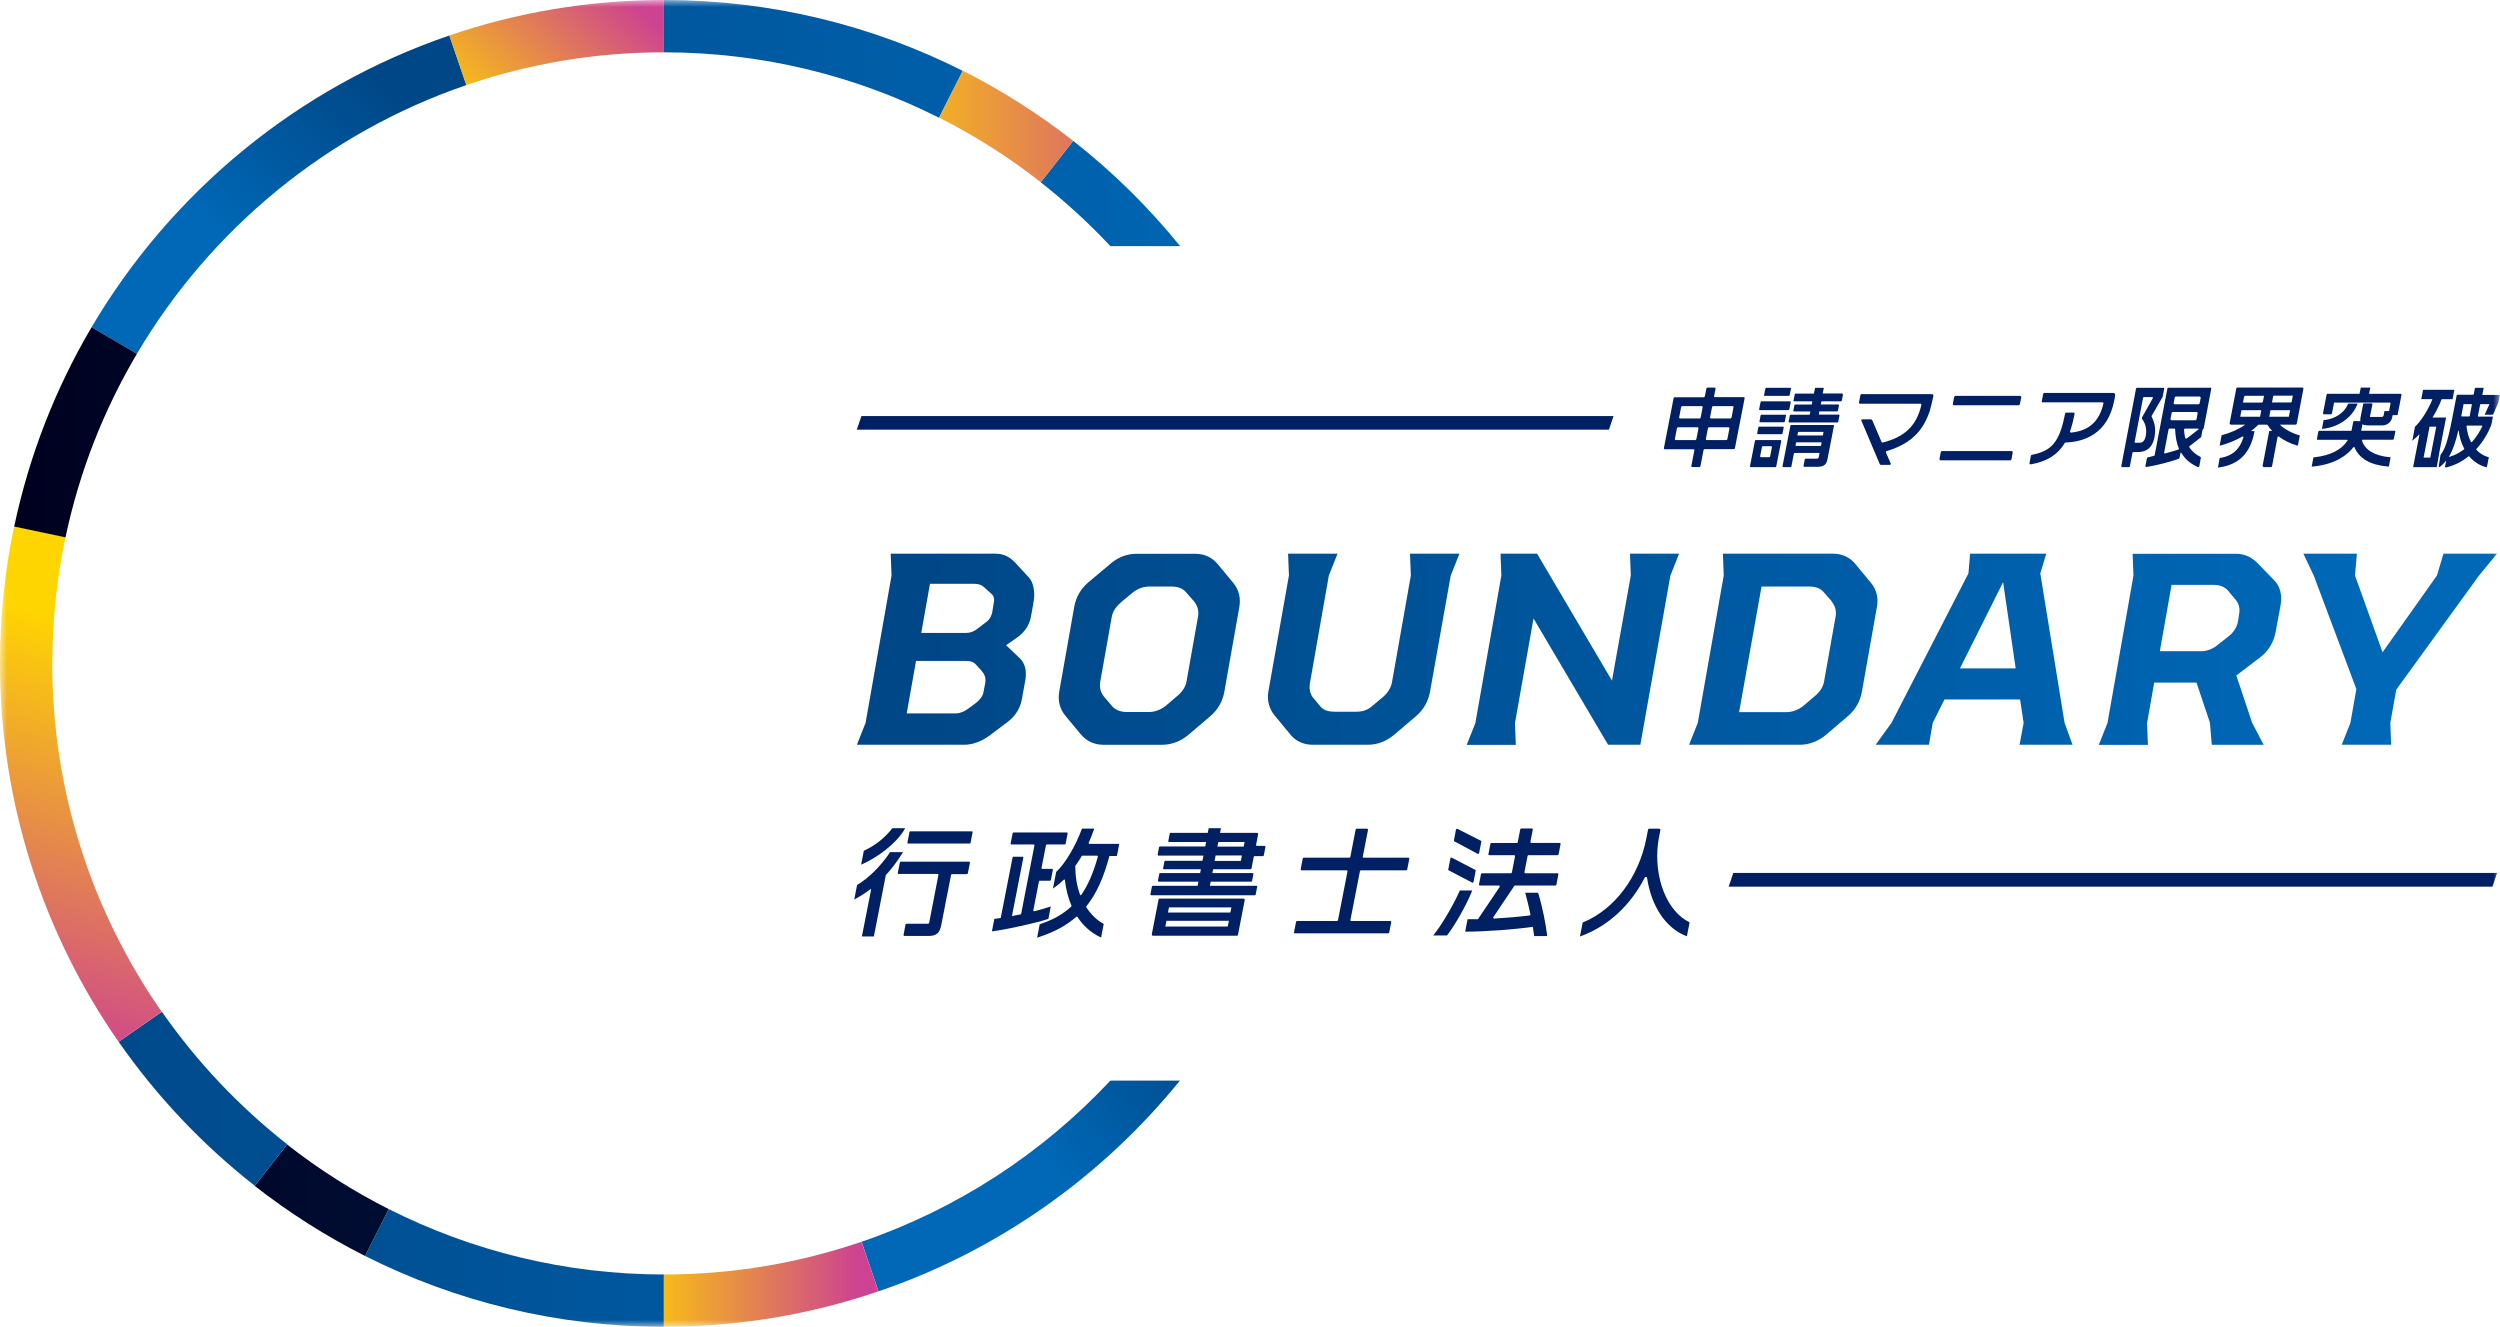 <svg width="179" height="95" viewBox="0 0 179 95" fill="none" xmlns="http://www.w3.org/2000/svg">
<g clip-path="url(#clip0_210_2195)">
<mask id="mask0_210_2195" style="mask-type:luminance" maskUnits="userSpaceOnUse" x="0" y="0" width="179" height="95">
<path d="M179 0H0V95H179V0Z" fill="white"/>
</mask>
<g mask="url(#mask0_210_2195)">
<path d="M33.392 6.092L32.178 2.54C21.349 6.234 12.276 13.727 6.555 23.43L9.802 25.333C15.073 16.402 23.427 9.501 33.392 6.092Z" fill="url(#paint0_linear_210_2195)"/>
<path d="M27.835 86.57L26.141 89.927C32.575 93.171 39.841 95 47.534 95V91.254C40.456 91.254 33.759 89.56 27.835 86.57Z" fill="url(#paint1_linear_210_2195)"/>
<path d="M20.559 81.94L18.234 84.907C20.686 86.826 23.334 88.512 26.138 89.927L27.833 86.571C25.253 85.267 22.816 83.716 20.559 81.948V81.94Z" fill="url(#paint2_linear_210_2195)"/>
<path d="M61.688 88.909L62.902 92.46C71.458 89.546 78.904 84.248 84.483 77.37H79.504C74.652 82.555 68.549 86.564 61.688 88.909Z" fill="url(#paint3_linear_210_2195)"/>
<path d="M11.582 72.447L8.492 74.59C11.214 78.493 14.499 81.97 18.24 84.899L20.565 81.932C17.123 79.236 14.094 76.028 11.589 72.439L11.582 72.447Z" fill="url(#paint4_linear_210_2195)"/>
<path d="M47.531 91.253V94.999C52.908 94.999 58.074 94.108 62.896 92.459L61.681 88.908C57.242 90.429 52.48 91.253 47.531 91.253Z" fill="url(#paint5_linear_210_2195)"/>
<path d="M67.238 8.429L68.932 5.073C62.498 1.828 55.232 0 47.531 0V3.746C54.61 3.746 61.306 5.44 67.23 8.429H67.238Z" fill="url(#paint6_linear_210_2195)"/>
<path d="M3.749 47.496C3.749 44.401 4.072 41.382 4.687 38.467L1.012 37.695C0.345 40.857 0 44.139 0 47.496C0 57.566 3.142 66.909 8.488 74.589L11.578 72.446C6.644 65.366 3.742 56.764 3.742 47.496H3.749Z" fill="url(#paint7_linear_210_2195)"/>
<path d="M79.503 17.623H84.496C82.24 14.835 79.668 12.303 76.841 10.085L74.516 13.052C76.293 14.446 77.958 15.974 79.503 17.623Z" fill="url(#paint8_linear_210_2195)"/>
<path d="M74.516 13.053L76.841 10.085C74.388 8.167 71.741 6.482 68.937 5.065L67.242 8.422C69.822 9.726 72.259 11.277 74.516 13.045V13.053Z" fill="url(#paint9_linear_210_2195)"/>
<path d="M47.537 3.746V0C42.16 0 36.993 0.892 32.172 2.54L33.387 6.092C37.826 4.571 42.587 3.746 47.537 3.746Z" fill="url(#paint10_linear_210_2195)"/>
<path d="M9.804 25.333L6.557 23.43C3.985 27.79 2.095 32.593 1.016 37.703L4.69 38.475C5.68 33.777 7.427 29.349 9.804 25.333Z" fill="url(#paint11_linear_210_2195)"/>
<path d="M74.017 43.03L73.822 44.124C73.724 44.709 73.394 45.218 72.9 45.593L72.037 46.2L72.959 47.076C73.41 47.466 73.529 48.05 73.41 48.717L73.177 50.006C73.079 50.628 72.75 51.22 72.202 51.647L70.912 52.621C70.342 53.048 69.698 53.325 69.038 53.325H61.352L61.974 51.759L63.834 41.209L63.774 39.644H71.302C71.887 39.644 72.322 39.898 72.689 40.288L73.664 41.344C74.017 41.697 74.114 42.476 74.017 43.023V43.03ZM70.305 48.05L69.892 47.601C69.72 47.383 69.465 47.324 69.188 47.324H65.588L64.921 51.077H68.46C68.715 51.077 69.008 50.958 69.225 50.808L69.795 50.396C70.088 50.178 70.365 49.886 70.417 49.556L70.552 48.852C70.59 48.522 70.492 48.268 70.297 48.05H70.305ZM70.987 42.521L70.515 42.094C70.297 41.876 70.065 41.801 69.772 41.801H66.586L65.963 45.316H69.173C69.45 45.316 69.698 45.24 69.975 45.023L70.597 44.551C70.867 44.356 70.987 44.102 71.047 43.825L71.144 43.218C71.205 42.963 71.205 42.708 70.987 42.513V42.521Z" fill="url(#paint12_linear_210_2195)"/>
<path d="M77.389 52.584L76.272 51.235C75.882 50.763 75.724 50.164 75.844 49.497L76.917 43.443C77.036 42.776 77.366 42.169 77.914 41.704L79.519 40.356C80.066 39.884 80.71 39.651 81.378 39.651H85.585C86.252 39.651 86.799 39.921 87.189 40.393L88.307 41.742C88.697 42.214 88.854 42.813 88.734 43.48L87.662 49.534C87.542 50.201 87.212 50.808 86.664 51.273L85.082 52.621C84.512 53.093 83.868 53.326 83.208 53.326H79.001C78.334 53.326 77.771 53.048 77.396 52.584H77.389ZM82.278 50.98C82.69 50.98 83.118 50.808 83.447 50.553L84.227 49.886C84.602 49.594 84.872 49.22 84.948 48.83L85.787 44.102C85.847 43.69 85.727 43.338 85.472 43.031L84.902 42.386C84.67 42.109 84.295 41.997 83.883 41.997H82.278C81.865 41.997 81.453 42.154 81.108 42.424L80.328 43.068C79.953 43.383 79.683 43.735 79.608 44.139L78.768 48.867C78.709 49.257 78.828 49.632 79.083 49.924L79.653 50.591C79.886 50.846 80.261 50.98 80.673 50.98H82.278Z" fill="url(#paint13_linear_210_2195)"/>
<path d="M92.385 52.583L91.268 51.235C90.878 50.763 90.698 50.141 90.818 49.496L92.288 41.209L92.227 39.644H95.767L95.145 41.209L93.795 48.889C93.72 49.279 93.795 49.654 93.99 49.923L94.56 50.605C94.792 50.875 95.167 50.958 95.535 50.958H97.154C97.529 50.958 97.934 50.838 98.227 50.568L99.043 49.886C99.374 49.594 99.591 49.242 99.666 48.852L101.016 41.209L100.956 39.644H104.495L103.873 41.209L102.388 49.534C102.268 50.201 101.938 50.808 101.391 51.272L99.808 52.621C99.239 53.093 98.594 53.325 97.934 53.325H93.983C93.315 53.325 92.752 53.048 92.378 52.583H92.385Z" fill="url(#paint14_linear_210_2195)"/>
<path d="M105.638 51.759L107.497 41.209L107.438 39.644H110.055L115.416 48.732L116.766 41.209L116.706 39.644H120.223L119.601 41.209L117.448 53.325H115.139L109.8 44.282L108.473 51.767L108.532 53.333H105.016L105.638 51.767V51.759Z" fill="url(#paint15_linear_210_2195)"/>
<path d="M134.382 43.48L133.311 49.534C133.19 50.201 132.86 50.808 132.313 51.272L130.731 52.621C130.161 53.093 129.516 53.325 128.856 53.325H120.938L121.56 51.759L123.419 41.209L123.36 39.644H131.241C131.908 39.644 132.455 39.913 132.845 40.385L133.963 41.734C134.353 42.206 134.51 42.805 134.39 43.472L134.382 43.48ZM131.136 43.03L130.566 42.386C130.334 42.109 129.959 41.996 129.546 41.996H126.126L124.522 50.987H127.926C128.339 50.987 128.766 50.815 129.096 50.56L129.876 49.894C130.251 49.601 130.521 49.227 130.596 48.837L131.436 44.109C131.496 43.697 131.376 43.345 131.121 43.038L131.136 43.03Z" fill="url(#paint16_linear_210_2195)"/>
<path d="M144.892 51.759L144.637 50.081H139.223L138.383 51.759L138.113 53.325H134.297L135.429 51.759L140.94 41.052L141.061 39.644H146.512L146.085 41.052L147.824 51.759L148.394 53.325H144.6L144.892 51.759ZM144.322 47.855L143.422 41.681L140.333 47.855H144.322Z" fill="url(#paint17_linear_210_2195)"/>
<path d="M163.291 43.323L162.938 45.241C162.819 45.908 162.489 46.507 161.941 46.979L160.374 48.171C160.299 48.231 160.216 48.305 160.119 48.365L161.251 51.745L162.076 53.326H158.365L158.23 51.745L157.27 48.875H154.241L153.731 51.767L153.79 53.333H150.273L150.896 51.767L152.755 41.217L152.696 39.651H160.104C160.772 39.651 161.297 39.944 161.709 40.393L162.864 41.584C163.276 42.012 163.411 42.656 163.291 43.323ZM160.127 43.008L159.557 42.326C159.302 42.012 158.934 41.877 158.5 41.877H155.485L154.645 46.627H157.6C158.049 46.627 158.5 46.432 158.829 46.14L159.632 45.511C159.947 45.241 160.157 44.889 160.239 44.514L160.314 44.005C160.389 43.638 160.336 43.3 160.119 43.008H160.127Z" fill="url(#paint18_linear_210_2195)"/>
<path d="M171.573 49.377L171.146 51.759L171.206 53.325H167.667L168.289 51.759L168.716 49.339L165.664 41.209L164.922 39.644H168.753L168.618 41.209L170.591 46.702L174.483 41.209L174.955 39.644H178.787L177.497 41.209L171.573 49.377Z" fill="url(#paint19_linear_210_2195)"/>
<path d="M65.014 60.399H69.445C69.445 60.399 69.483 60.384 69.49 60.362L69.64 59.575C69.64 59.575 69.625 59.523 69.595 59.523H65.164C65.164 59.523 65.126 59.537 65.119 59.56L64.969 60.347C64.969 60.347 64.984 60.399 65.014 60.399Z" fill="#002063"/>
<path d="M64.659 61.013H63.729L63.706 61.051C63.046 62.025 62.206 62.864 61.397 63.344L61.367 63.366L61.164 64.408L61.322 64.318C61.651 64.138 61.989 63.92 62.319 63.666C62.341 63.651 62.371 63.666 62.371 63.696L61.719 67.015C61.719 67.015 61.727 67.052 61.749 67.052H62.544C62.544 67.052 62.574 67.045 62.574 67.03L63.421 62.677C63.421 62.677 63.421 62.669 63.421 62.662C63.841 62.205 64.231 61.695 64.576 61.141L64.659 61.006V61.013Z" fill="#002063"/>
<path d="M64.731 59.424L64.813 59.297H63.921C63.921 59.297 63.883 59.304 63.876 59.319C63.351 59.994 62.669 60.533 61.896 60.893L61.874 60.908C61.874 60.908 61.844 60.93 61.844 60.945L61.656 61.912L61.806 61.844C62.811 61.38 64.108 60.458 64.738 59.432L64.731 59.424Z" fill="#002063"/>
<path d="M64.334 62.572H67.131C67.168 62.572 67.198 62.609 67.191 62.647L66.538 66.019C66.516 66.131 66.493 66.138 66.418 66.138H64.896C64.896 66.138 64.844 66.161 64.836 66.191L64.694 66.94C64.694 66.978 64.716 67.015 64.754 67.015H66.486C67.041 67.015 67.281 66.805 67.393 66.243L68.098 62.639C68.098 62.639 68.128 62.587 68.158 62.587H69.238C69.238 62.587 69.29 62.565 69.298 62.535L69.448 61.77C69.448 61.733 69.425 61.695 69.388 61.695H64.491C64.491 61.695 64.439 61.718 64.431 61.748L64.281 62.512C64.281 62.55 64.304 62.587 64.341 62.587L64.334 62.572Z" fill="#002063"/>
<path d="M78.315 59.44L78.352 59.327H77.468L77.445 59.387C77.017 60.563 76.245 61.86 75.645 62.407L75.623 62.429L75.39 63.62L75.57 63.493C75.78 63.343 75.983 63.171 76.17 62.984C76.201 62.954 76.237 62.976 76.245 63.014C76.321 63.673 76.478 64.287 76.718 64.849C76.725 64.864 76.718 64.887 76.71 64.902C76.117 65.449 75.413 65.853 74.491 66.16L74.445 66.175L74.258 67.135L74.401 67.09C75.518 66.722 76.365 66.258 77.07 65.636C77.093 65.621 77.123 65.621 77.137 65.644C77.565 66.288 78.105 66.775 78.742 67.082L78.84 67.127L79.027 66.153L78.975 66.123C78.518 65.868 78.105 65.464 77.775 64.954C77.767 64.939 77.767 64.917 77.775 64.902C78.487 64.018 79.012 62.871 79.425 61.328C79.425 61.305 79.447 61.29 79.469 61.29H79.935C79.935 61.29 79.972 61.275 79.979 61.253L80.129 60.474C80.129 60.474 80.114 60.421 80.085 60.421H77.993C77.993 60.421 77.94 60.391 77.947 60.354C78.067 60.084 78.187 59.792 78.307 59.447L78.315 59.44ZM78.607 61.335C78.292 62.474 77.903 63.381 77.415 64.078C77.392 64.108 77.34 64.1 77.333 64.062C77.108 63.456 76.995 62.774 76.988 62.025C76.988 62.017 76.988 62.002 76.995 61.995C77.167 61.762 77.318 61.53 77.453 61.29C77.46 61.275 77.475 61.268 77.49 61.268H78.562C78.562 61.268 78.615 61.298 78.607 61.328V61.335Z" fill="#002063"/>
<path d="M75.066 65.793L75.237 64.902L75.095 64.947C74.825 65.037 74.473 65.142 74.053 65.246C74.016 65.254 73.978 65.224 73.985 65.186L74.39 63.103C74.39 63.103 74.413 63.059 74.443 63.059H75.193C75.193 63.059 75.237 63.044 75.245 63.014L75.387 62.272C75.387 62.272 75.372 62.212 75.335 62.212H74.623C74.623 62.212 74.563 62.182 74.57 62.152L74.893 60.511C74.893 60.511 74.915 60.466 74.945 60.466H76.243C76.243 60.466 76.287 60.451 76.295 60.421L76.445 59.664C76.445 59.664 76.43 59.605 76.392 59.605H72.561C72.561 59.605 72.516 59.62 72.508 59.649L72.359 60.406C72.359 60.406 72.373 60.466 72.41 60.466H74.016C74.016 60.466 74.075 60.496 74.067 60.526L73.108 65.464L72.981 65.486C72.8 65.524 72.621 65.561 72.456 65.591L73.273 61.403C73.273 61.403 73.258 61.343 73.221 61.343H72.553C72.553 61.343 72.508 61.358 72.501 61.388L71.653 65.726C71.511 65.749 71.368 65.771 71.256 65.786H71.196L71.023 66.685L71.143 66.67C72.051 66.55 74.128 66.101 75.013 65.808L75.058 65.793H75.066Z" fill="#002063"/>
<path d="M82.56 67H88.552C88.596 67 88.634 66.97 88.641 66.925L89.121 64.452C89.128 64.392 89.091 64.34 89.031 64.34H83.039C82.995 64.34 82.957 64.37 82.95 64.415L82.47 66.887C82.462 66.947 82.5 67 82.56 67ZM83.52 65.928H87.989L87.906 66.34H83.437L83.52 65.928ZM88.169 64.969L88.094 65.336H83.625L83.699 64.969H88.169Z" fill="#002063"/>
<path d="M90.076 59.694C90.076 59.694 90.061 59.634 90.024 59.634H87.354L87.421 59.297H86.544L86.476 59.634H83.807C83.807 59.634 83.762 59.649 83.754 59.679L83.649 60.226C83.649 60.226 83.665 60.286 83.702 60.286H86.356L86.297 60.608H83.042C83.042 60.608 82.997 60.623 82.989 60.653L82.885 61.2C82.885 61.2 82.9 61.26 82.938 61.26H86.169L86.094 61.635H83.425C83.425 61.635 83.379 61.65 83.372 61.679L83.275 62.181C83.275 62.181 83.29 62.241 83.328 62.241H85.982L85.929 62.511H83.057C83.057 62.511 83.012 62.526 83.005 62.556L82.907 63.066C82.907 63.066 82.922 63.126 82.96 63.126H85.809L85.749 63.425H82.532C82.532 63.425 82.487 63.44 82.48 63.47L82.367 64.04C82.367 64.04 82.382 64.1 82.42 64.1H89.851C89.851 64.1 89.896 64.085 89.904 64.055L90.016 63.485C90.016 63.485 90.001 63.425 89.963 63.425H86.626L86.687 63.126H89.596C89.596 63.126 89.641 63.111 89.649 63.081L89.746 62.571C89.746 62.571 89.731 62.511 89.693 62.511H86.807L86.859 62.241H89.551C89.551 62.241 89.596 62.227 89.604 62.197L89.769 61.342C89.769 61.342 89.799 61.297 89.821 61.297H90.436C90.436 61.297 90.481 61.282 90.488 61.252L90.608 60.623C90.608 60.623 90.593 60.563 90.556 60.563H89.986C89.986 60.563 89.926 60.533 89.933 60.503L90.091 59.694H90.076ZM88.921 61.252L88.846 61.642H86.964L87.039 61.252H88.921ZM87.167 60.615L87.234 60.286H89.116L89.048 60.615H87.167Z" fill="#002063"/>
<path d="M97.891 59.335H97.133C97.133 59.335 97.073 59.357 97.066 59.387L96.684 61.358C96.684 61.358 96.654 61.41 96.616 61.41H93.347C93.347 61.41 93.287 61.433 93.279 61.463L93.129 62.235C93.122 62.272 93.152 62.317 93.197 62.317H96.414C96.458 62.317 96.489 62.355 96.481 62.392L95.799 65.891C95.799 65.891 95.769 65.944 95.731 65.944H92.867C92.867 65.944 92.807 65.966 92.8 65.996L92.65 66.753C92.642 66.79 92.672 66.828 92.717 66.828H99.398C99.398 66.828 99.458 66.805 99.466 66.775L99.616 66.018C99.623 65.981 99.593 65.944 99.548 65.944H96.759C96.713 65.944 96.684 65.906 96.691 65.869L97.373 62.37C97.373 62.37 97.404 62.317 97.441 62.317H100.688C100.688 62.317 100.748 62.295 100.755 62.265L100.906 61.493C100.913 61.455 100.883 61.41 100.838 61.41H97.643C97.599 61.41 97.569 61.373 97.576 61.336L97.951 59.417C97.959 59.38 97.928 59.343 97.883 59.343L97.891 59.335Z" fill="#002063"/>
<path d="M106.029 60.196L104.342 59.342C104.342 59.342 104.259 59.342 104.251 59.387L104.102 60.173C104.102 60.173 104.109 60.226 104.131 60.241L105.811 61.14C105.811 61.14 105.894 61.14 105.902 61.095L106.066 60.256C106.066 60.256 106.059 60.203 106.036 60.188L106.029 60.196Z" fill="#002063"/>
<path d="M105.63 62.286L103.935 61.402C103.935 61.402 103.86 61.402 103.853 61.44L103.695 62.257C103.695 62.257 103.695 62.301 103.725 62.316L105.42 63.201C105.42 63.201 105.495 63.201 105.502 63.163L105.66 62.346C105.66 62.346 105.66 62.301 105.63 62.286Z" fill="#002063"/>
<path d="M105.414 63.756H104.522L104.5 63.808C104.199 64.513 103.382 66.004 102.729 66.835L102.617 66.978H103.607L103.629 66.948C104.23 66.176 105.039 64.692 105.362 63.883L105.407 63.763L105.414 63.756Z" fill="#002063"/>
<path d="M111.595 61.17L111.737 60.428C111.745 60.391 111.715 60.353 111.67 60.353H109.645C109.608 60.353 109.57 60.316 109.578 60.278L109.75 59.394C109.758 59.357 109.728 59.319 109.682 59.319H108.918C108.918 59.319 108.858 59.342 108.851 59.372L108.67 60.308C108.67 60.308 108.64 60.361 108.603 60.361H106.781C106.781 60.361 106.721 60.383 106.713 60.413L106.571 61.155C106.563 61.193 106.593 61.23 106.638 61.23H108.408C108.446 61.23 108.483 61.267 108.476 61.305L108.25 62.474C108.25 62.474 108.221 62.526 108.183 62.526H106.106C106.106 62.526 106.046 62.549 106.039 62.579L105.896 63.328C105.889 63.365 105.918 63.403 105.963 63.403H107.321C107.373 63.403 107.403 63.463 107.373 63.508L105.821 65.816C105.701 65.816 105.588 65.816 105.484 65.816C105.371 65.816 105.259 65.816 105.146 65.816H105.079L104.906 66.707H105.011C106.294 66.707 108.52 66.542 109.75 66.362C109.78 66.55 109.802 66.722 109.825 66.865L109.848 67.022H110.77V66.932C110.702 66.295 110.433 64.901 110.148 63.98L110.125 63.92H109.203L109.233 64.032C109.345 64.429 109.458 64.894 109.578 65.463C109.585 65.501 109.563 65.538 109.525 65.546C108.805 65.636 107.883 65.718 106.983 65.77C106.931 65.77 106.893 65.711 106.924 65.666L108.423 63.433C108.423 63.433 108.453 63.403 108.476 63.403H111.37C111.37 63.403 111.43 63.38 111.438 63.35L111.58 62.601C111.587 62.564 111.558 62.526 111.512 62.526H109.218C109.18 62.526 109.143 62.489 109.15 62.451L109.376 61.282C109.376 61.282 109.405 61.23 109.443 61.23H111.52C111.52 61.23 111.58 61.208 111.588 61.178L111.595 61.17Z" fill="#002063"/>
<path d="M120.924 66.011C119.034 65.037 118.352 62.182 118.779 59.979L118.884 59.44C118.891 59.387 118.854 59.335 118.794 59.335H118.089C118.044 59.335 118.006 59.365 117.999 59.41L117.879 60.024C117.339 62.789 115.615 65.097 113.365 66.034L113.32 66.048L113.125 67.052L113.268 67C115.172 66.281 116.747 64.812 117.767 62.834C117.804 62.759 117.917 62.774 117.932 62.864C118.231 64.865 119.251 66.423 120.683 67L120.781 67.037L120.976 66.048L120.916 66.018L120.924 66.011Z" fill="#002063"/>
<path d="M122.733 28.352L122.831 27.835C122.838 27.79 122.809 27.753 122.763 27.753H122.246C122.246 27.753 122.186 27.775 122.178 27.813L122.066 28.382C122.066 28.382 122.029 28.442 121.999 28.442H119.899C119.899 28.442 119.839 28.465 119.832 28.502L119.134 32.084C119.126 32.129 119.157 32.166 119.202 32.166H121.249C121.293 32.166 121.324 32.204 121.316 32.249L121.099 33.358C121.091 33.403 121.122 33.44 121.166 33.44H121.683C121.683 33.44 121.744 33.417 121.751 33.38L121.976 32.219C121.976 32.219 122.014 32.159 122.043 32.159H124.15C124.15 32.159 124.211 32.136 124.218 32.099L124.915 28.517C124.923 28.472 124.893 28.435 124.848 28.435H122.794C122.748 28.435 122.718 28.397 122.726 28.352H122.733ZM119.921 31.424L120.072 30.653C120.072 30.653 120.109 30.593 120.139 30.593H121.541C121.586 30.593 121.616 30.63 121.609 30.675L121.459 31.447C121.459 31.447 121.421 31.507 121.391 31.507H119.989C119.944 31.507 119.914 31.469 119.921 31.424ZM121.909 29.162L121.766 29.903C121.766 29.903 121.729 29.963 121.698 29.963H120.296C120.251 29.963 120.222 29.926 120.229 29.881L120.371 29.139C120.371 29.139 120.409 29.079 120.439 29.079H121.841C121.886 29.079 121.916 29.117 121.909 29.162ZM123.828 30.675L123.678 31.447C123.678 31.447 123.641 31.507 123.61 31.507H122.208C122.164 31.507 122.134 31.469 122.141 31.424L122.291 30.653C122.291 30.653 122.328 30.593 122.358 30.593H123.76C123.806 30.593 123.836 30.63 123.828 30.675ZM124.12 29.162L123.978 29.903C123.978 29.903 123.941 29.963 123.911 29.963H122.508C122.463 29.963 122.433 29.926 122.441 29.881L122.583 29.139C122.583 29.139 122.621 29.079 122.651 29.079H124.053C124.098 29.079 124.128 29.117 124.12 29.162Z" fill="#002063"/>
<path d="M128.165 28.734H126.11C126.11 28.734 126.065 28.749 126.058 28.779L125.953 29.304C125.953 29.304 125.968 29.364 126.005 29.364H128.06C128.06 29.364 128.105 29.349 128.112 29.319L128.218 28.794C128.218 28.794 128.203 28.734 128.165 28.734Z" fill="#002063"/>
<path d="M125.349 33.447H127.126C127.126 33.447 127.171 33.432 127.179 33.403L127.539 31.567C127.539 31.567 127.524 31.507 127.486 31.507H125.709C125.709 31.507 125.664 31.522 125.656 31.552L125.297 33.388C125.297 33.388 125.312 33.447 125.349 33.447ZM126.212 31.949H126.819C126.819 31.949 126.879 31.979 126.872 32.009L126.737 32.691C126.737 32.691 126.714 32.736 126.684 32.736H126.077C126.077 32.736 126.016 32.706 126.024 32.676L126.159 31.994C126.159 31.994 126.181 31.949 126.212 31.949Z" fill="#002063"/>
<path d="M128.239 27.82C128.247 27.775 128.217 27.768 128.194 27.768H126.455C126.455 27.768 126.41 27.783 126.402 27.813L126.305 28.307C126.305 28.307 126.305 28.345 126.357 28.345H128.089C128.089 28.345 128.134 28.33 128.142 28.3L128.232 27.82H128.239Z" fill="#002063"/>
<path d="M138.975 32.961H143.924C143.969 32.961 144.007 32.931 144.022 32.886L144.111 32.406C144.127 32.346 144.074 32.294 144.014 32.294H139.057C139.013 32.294 138.975 32.324 138.96 32.369L138.87 32.848C138.855 32.908 138.907 32.961 138.968 32.961H138.975Z" fill="#002063"/>
<path d="M139.92 28.42L139.823 28.907C139.808 28.967 139.861 29.019 139.92 29.019H144.524C144.569 29.019 144.607 28.989 144.622 28.944L144.72 28.457C144.735 28.397 144.682 28.345 144.622 28.345H140.018C139.973 28.345 139.935 28.375 139.92 28.42Z" fill="#002063"/>
<path d="M163.251 30.405H164.354C164.398 30.405 164.443 30.375 164.451 30.323L164.923 27.843C164.931 27.79 164.894 27.745 164.841 27.745H160.214C160.169 27.745 160.124 27.783 160.117 27.828L159.644 30.285C159.629 30.345 159.682 30.405 159.742 30.405H160.762C160.319 30.72 159.704 30.997 159.119 31.147L159.067 31.162L158.925 31.911L159.045 31.881C159.524 31.754 160.064 31.537 160.551 31.259C160.589 31.237 160.642 31.274 160.627 31.319C160.364 32.181 159.847 32.638 158.984 32.788H158.932L158.805 33.477L158.917 33.462C160.304 33.267 161.122 32.443 161.407 30.959L161.422 30.862H161.174C161.369 30.72 161.534 30.577 161.669 30.435C161.684 30.42 161.706 30.405 161.736 30.405H162.292C162.292 30.405 162.351 30.42 162.374 30.45C162.449 30.585 162.554 30.712 162.689 30.855H162.478L162.006 33.327C161.991 33.387 162.044 33.447 162.104 33.447H162.584C162.629 33.447 162.674 33.417 162.682 33.365L163.071 31.297C163.079 31.252 163.123 31.237 163.161 31.259C163.551 31.544 164.001 31.769 164.443 31.889L164.526 31.911L164.668 31.177L164.593 31.154C164.061 30.997 163.551 30.712 163.236 30.405H163.251ZM162.674 28.824L162.756 28.382C162.756 28.382 162.786 28.33 162.817 28.33H164.166L164.084 28.772C164.084 28.772 164.053 28.817 164.023 28.817H162.666L162.674 28.824ZM163.971 29.371L163.881 29.836H162.478L162.569 29.371H163.971ZM162.104 28.337L162.029 28.742C162.022 28.787 161.976 28.824 161.932 28.824H160.597L160.679 28.397C160.679 28.397 160.717 28.337 160.747 28.337H162.111H162.104ZM161.909 29.371L161.819 29.836H160.401L160.492 29.371H161.909Z" fill="#002063"/>
<path d="M169.415 30.458H170.584C170.922 30.458 171.214 30.218 171.282 29.881L171.312 29.724H171.665L171.95 28.262C171.95 28.262 171.927 28.195 171.897 28.195H169.625L169.715 27.753H169.032L168.942 28.195H166.64C166.64 28.195 166.588 28.218 166.588 28.24L166.325 29.596C166.325 29.596 166.348 29.664 166.378 29.664H166.895C166.933 29.664 166.963 29.634 166.97 29.596L167.12 28.824H171.117C171.117 28.824 171.17 28.847 171.162 28.877L171.057 29.431H170.727L170.675 29.709C170.652 29.821 170.63 29.851 170.487 29.851H169.73H169.692C169.692 29.851 169.692 29.836 169.692 29.813L169.865 28.944C169.865 28.944 169.85 28.884 169.82 28.884H169.258C169.258 28.884 169.212 28.899 169.205 28.929L169.01 29.911C168.995 30.001 168.988 30.083 169.003 30.151H168.545C168.545 30.151 168.5 30.166 168.493 30.196L168.365 30.847H166.048C166.048 30.847 166.003 30.862 165.996 30.885L165.891 31.439C165.891 31.439 165.906 31.492 165.935 31.492H168.065C168.065 31.492 168.103 31.514 168.088 31.537C167.653 32.211 166.85 32.616 165.703 32.743H165.643L165.516 33.403H165.621C167.21 33.238 168.065 32.593 168.515 32.009C168.53 31.986 168.56 31.994 168.575 32.016C168.912 32.833 169.715 33.297 170.967 33.403H171.042L171.17 32.736H171.08C170 32.623 169.325 32.219 169.115 31.537C169.115 31.514 169.13 31.484 169.152 31.484H171.32C171.357 31.484 171.394 31.454 171.402 31.417L171.507 30.892C171.507 30.892 171.492 30.84 171.462 30.84H169.062L169.152 30.375C169.22 30.42 169.31 30.443 169.422 30.443L169.415 30.458Z" fill="#002063"/>
<path d="M168.777 28.982L168.806 28.899H168.132L168.11 28.944C167.847 29.566 167.202 29.986 166.43 30.076H166.369L166.25 30.713L166.362 30.698C167.457 30.57 168.402 29.896 168.769 28.982H168.777Z" fill="#002063"/>
<path d="M127.874 29.739C127.882 29.686 127.836 29.694 127.836 29.694H126.112C126.09 29.694 126.067 29.709 126.059 29.739L125.977 30.181C125.977 30.181 125.977 30.233 126.044 30.233H127.739C127.739 30.233 127.784 30.218 127.791 30.188L127.882 29.739H127.874Z" fill="#002063"/>
<path d="M127.71 30.593C127.717 30.541 127.672 30.548 127.672 30.548H125.947C125.925 30.548 125.903 30.563 125.895 30.593L125.812 31.035C125.812 31.035 125.813 31.088 125.88 31.088H127.575C127.575 31.088 127.62 31.073 127.627 31.043L127.717 30.593H127.71Z" fill="#002063"/>
<path d="M131.932 28.24C131.939 28.188 131.902 28.173 131.887 28.173H130.507L130.582 27.798C130.582 27.761 130.544 27.768 130.544 27.768H129.997C129.952 27.768 129.952 27.791 129.952 27.798L129.877 28.18H128.558C128.558 28.18 128.512 28.195 128.505 28.225L128.415 28.69C128.415 28.69 128.415 28.735 128.467 28.735H129.72C129.735 28.735 129.764 28.742 129.757 28.78L129.735 28.907C129.72 28.974 129.675 28.967 129.675 28.967H128.535C128.512 28.967 128.49 28.982 128.482 29.012L128.4 29.417C128.4 29.417 128.4 29.462 128.46 29.462H129.585C129.6 29.462 129.622 29.462 129.615 29.506L129.585 29.656C129.585 29.686 129.555 29.694 129.54 29.694H128.205C128.183 29.694 128.16 29.709 128.153 29.739L128.062 30.203C128.062 30.203 128.063 30.248 128.123 30.248H131.564C131.564 30.248 131.609 30.233 131.617 30.203L131.707 29.746C131.714 29.694 131.677 29.686 131.662 29.686H130.26C130.26 29.686 130.23 29.671 130.23 29.656L130.26 29.484C130.26 29.484 130.26 29.454 130.297 29.454H131.542C131.542 29.454 131.587 29.439 131.594 29.409L131.669 29.034C131.684 28.96 131.617 28.96 131.609 28.96H130.402C130.402 28.96 130.365 28.937 130.372 28.93L130.409 28.757C130.409 28.757 130.417 28.727 130.447 28.735H131.819C131.819 28.735 131.864 28.72 131.872 28.69L131.962 28.24H131.932Z" fill="#002063"/>
<path d="M131.262 30.428H128.247C128.247 30.428 128.202 30.443 128.195 30.473L127.625 33.388C127.625 33.388 127.64 33.448 127.678 33.448H128.21C128.21 33.448 128.255 33.433 128.262 33.403L128.442 32.474C128.442 32.474 128.465 32.429 128.494 32.429H130.242C130.242 32.429 130.279 32.429 130.272 32.466L130.219 32.751C130.209 32.811 130.154 32.841 130.054 32.841H129.274C129.274 32.841 129.23 32.856 129.222 32.886L129.132 33.365C129.132 33.365 129.147 33.425 129.185 33.425H130.054C130.512 33.425 130.759 33.343 130.849 32.878L131.314 30.473C131.314 30.473 131.299 30.413 131.262 30.413V30.428ZM130.392 31.889C130.392 31.889 130.392 31.927 130.347 31.927H128.592C128.555 31.927 128.562 31.897 128.562 31.897L128.6 31.694C128.6 31.694 128.6 31.672 128.629 31.672H130.4C130.4 31.672 130.437 31.679 130.422 31.717L130.385 31.897L130.392 31.889ZM130.534 31.14C130.534 31.14 130.534 31.185 130.482 31.177H128.727C128.69 31.177 128.697 31.155 128.697 31.147L128.735 30.945C128.735 30.945 128.735 30.922 128.772 30.922H130.527C130.527 30.922 130.564 30.922 130.556 30.968L130.527 31.132L130.534 31.14Z" fill="#002063"/>
<path d="M138.426 28.368C138.457 28.21 138.307 28.218 138.307 28.218H133.275C133.275 28.218 133.216 28.24 133.208 28.27L133.103 28.825C133.096 28.87 133.125 28.907 133.17 28.907H137.504C137.549 28.907 137.58 28.952 137.572 28.989C137.22 30.481 136.402 31.275 134.805 31.687C134.775 31.694 134.738 31.679 134.722 31.649L134.078 30.143C134.055 30.053 133.988 30.031 133.943 30.023H133.335C133.29 30.023 133.252 30.076 133.275 30.121L134.595 33.238C134.595 33.238 134.633 33.283 134.655 33.283H135.315C135.36 33.283 135.398 33.23 135.375 33.185L135.03 32.391C135.03 32.391 135.03 32.309 135.075 32.301C137.114 31.702 137.774 30.541 138.157 29.477C138.224 29.267 138.367 28.66 138.426 28.375V28.368Z" fill="#002063"/>
<path d="M151.439 28.322C151.469 28.172 151.372 28.142 151.311 28.135H146.362C146.362 28.135 146.303 28.157 146.295 28.187L146.19 28.727C146.183 28.772 146.212 28.809 146.257 28.809H150.539C150.584 28.809 150.614 28.854 150.606 28.892C150.307 30.18 149.564 30.847 148.289 30.974C148.245 30.974 148.199 30.937 148.215 30.885C148.342 30.525 148.447 30.113 148.537 29.641C148.559 29.551 148.492 29.543 148.477 29.543H147.96C147.862 29.543 147.855 29.641 147.855 29.641C147.465 31.619 146.932 32.278 145.492 32.563C145.44 32.563 145.418 32.608 145.41 32.63L145.312 33.155V33.177C145.312 33.177 145.313 33.267 145.418 33.245C146.565 33.042 147.337 32.556 147.84 31.716C147.847 31.701 147.87 31.686 147.892 31.686C149.249 31.634 150.922 31.057 151.379 28.674L151.454 28.3L151.439 28.322Z" fill="#002063"/>
<path d="M175.606 28.577L175.733 27.91H173.492L173.364 28.577H174.159C173.911 29.259 173.364 30.128 172.937 30.533L172.914 30.548L172.719 31.559L172.891 31.409C173.004 31.312 173.124 31.207 173.237 31.087L172.779 33.447H174.257H174.474L174.647 32.436L174.669 32.316L175.141 29.896H174.166C174.443 29.446 174.676 28.989 174.818 28.584H175.606V28.577ZM174.436 30.548L174.009 32.765H173.529L173.956 30.548H174.436Z" fill="#002063"/>
<path d="M177.736 28.27L177.834 27.768H177.241C177.241 27.768 177.203 27.783 177.203 27.798L177.121 28.225C177.121 28.225 177.099 28.262 177.068 28.262H175.944C175.944 28.262 175.899 28.277 175.899 28.3L175.546 30.113C175.254 31.626 175.044 32.166 174.774 32.525C174.751 32.548 174.744 32.57 174.737 32.593L174.609 33.402C174.609 33.402 174.631 33.462 174.692 33.432C174.864 33.297 175.014 33.147 175.149 32.975L175.059 33.425C175.059 33.425 175.074 33.477 175.141 33.462H175.164C175.712 33.335 176.259 33.065 176.746 32.675C176.762 32.668 176.777 32.668 176.791 32.675C177.129 33.065 177.541 33.327 177.976 33.44L178.059 33.462L178.201 32.743L178.133 32.72C177.819 32.63 177.534 32.451 177.301 32.196C177.294 32.188 177.294 32.166 177.301 32.158C177.751 31.671 178.126 31.072 178.366 30.442C178.381 30.398 178.396 30.353 178.403 30.308L178.493 29.828H177.436C177.436 29.828 177.406 29.813 177.414 29.798L177.579 28.966C177.579 28.966 177.593 28.936 177.616 28.936H178.246L177.901 29.693H178.456C178.456 29.693 178.516 29.678 178.523 29.648L178.883 28.824L178.988 28.277H177.721L177.736 28.27ZM176.416 28.936H176.964C176.964 28.936 176.994 28.951 176.986 28.966L176.829 29.791C176.829 29.791 176.806 29.821 176.791 29.821H176.267C176.267 29.821 176.229 29.798 176.229 29.783L176.387 28.959C176.387 28.959 176.402 28.929 176.424 28.929L176.416 28.936ZM175.374 32.713C175.374 32.713 175.344 32.698 175.352 32.683C175.622 32.241 175.824 31.656 176.012 30.84C176.012 30.825 176.041 30.825 176.041 30.84C176.102 31.319 176.237 31.754 176.439 32.121C176.446 32.136 176.439 32.151 176.431 32.166C176.102 32.421 175.749 32.6 175.374 32.713ZM177.736 30.517C177.541 30.93 177.287 31.319 176.994 31.649C176.971 31.671 176.934 31.664 176.919 31.641C176.754 31.319 176.642 30.93 176.604 30.517C176.604 30.495 176.619 30.473 176.649 30.473H177.699C177.699 30.473 177.743 30.502 177.736 30.525V30.517Z" fill="#002063"/>
<path d="M154.899 27.768H153.001C153.001 27.768 152.941 27.791 152.941 27.821L151.884 33.373C151.876 33.41 151.906 33.448 151.944 33.448H152.439C152.439 33.448 152.498 33.425 152.498 33.395L152.686 32.414C152.686 32.414 152.709 32.369 152.753 32.369H153.069C153.714 32.369 154.126 32.009 154.254 31.335C154.366 30.758 154.306 30.323 154.058 29.836C154.051 29.814 154.051 29.791 154.058 29.776L154.838 28.428C154.838 28.428 154.838 28.413 154.846 28.405L154.958 27.836C154.966 27.798 154.936 27.761 154.899 27.761V27.768ZM154.141 28.51L153.376 29.874C153.376 29.874 153.331 29.956 153.391 30.023C153.631 30.353 153.721 30.765 153.639 31.192C153.556 31.612 153.391 31.702 153.158 31.702H152.888C152.852 31.702 152.837 31.672 152.837 31.657L153.444 28.48C153.444 28.48 153.474 28.428 153.504 28.428H154.104C154.104 28.428 154.178 28.435 154.134 28.503L154.141 28.51Z" fill="#002063"/>
<path d="M158.243 27.76H155.259C155.259 27.76 155.191 27.783 155.184 27.82L154.269 32.615L154.232 32.63C154.082 32.683 153.999 32.698 153.827 32.735H153.819C153.722 32.743 153.722 32.825 153.714 32.833L153.609 33.38C153.609 33.38 153.609 33.44 153.684 33.432H153.714C154.479 33.312 155.492 33.035 155.986 32.855C155.986 32.855 156.039 32.848 156.061 32.758L156.129 32.421C156.129 32.421 156.144 32.376 156.174 32.413C156.444 32.87 156.834 33.207 157.366 33.44H157.388V33.447C157.388 33.447 157.449 33.477 157.464 33.41L157.576 32.803C157.591 32.743 157.561 32.713 157.546 32.705H157.539C157.209 32.541 156.954 32.323 156.766 32.038C156.744 32.001 156.751 31.956 156.781 31.934L157.576 31.319C157.576 31.319 157.599 31.289 157.606 31.274L157.681 30.877C157.704 30.727 157.786 30.675 157.786 30.675L158.326 27.835C158.334 27.79 158.296 27.745 158.251 27.745L158.243 27.76ZM155.986 32.181C155.731 32.271 155.387 32.368 155.019 32.466C154.982 32.473 154.944 32.443 154.952 32.406L155.274 30.727C155.274 30.727 155.289 30.682 155.334 30.69H155.686C155.686 30.69 155.731 30.69 155.739 30.735C155.762 31.274 155.844 31.739 156.009 32.121C156.017 32.143 156.009 32.173 155.986 32.181ZM155.484 30.09C155.439 30.09 155.401 30.045 155.409 30L155.492 29.558C155.492 29.558 155.529 29.498 155.566 29.498H157.276C157.321 29.498 157.358 29.543 157.351 29.588L157.269 30.03C157.269 30.03 157.231 30.09 157.194 30.09H155.492H155.484ZM157.396 30.757L156.578 31.387C156.534 31.417 156.474 31.402 156.458 31.349C156.414 31.177 156.391 30.989 156.376 30.772C156.376 30.727 156.407 30.69 156.451 30.69H157.381C157.381 30.69 157.471 30.705 157.404 30.757H157.396ZM157.411 28.944H155.709C155.634 28.944 155.634 28.884 155.634 28.862L155.716 28.45C155.716 28.45 155.754 28.39 155.791 28.39H157.493C157.493 28.39 157.584 28.412 157.569 28.502L157.493 28.884C157.493 28.884 157.456 28.944 157.419 28.944H157.411Z" fill="#002063"/>
<path d="M61.344 30.765H115.199L115.529 29.791H61.681L61.344 30.765Z" fill="#002063"/>
<path d="M123.773 63.486H178.461L178.79 62.504H124.103L123.773 63.486Z" fill="#002063"/>
</g>
</g>
<defs>
<linearGradient id="paint0_linear_210_2195" x1="27.348" y1="6.167" x2="16.454" y2="17.489" gradientUnits="userSpaceOnUse">
<stop stop-color="#004787"/>
<stop offset="1" stop-color="#0068B6"/>
</linearGradient>
<linearGradient id="paint1_linear_210_2195" x1="0" y1="90.781" x2="95.076" y2="90.781" gradientUnits="userSpaceOnUse">
<stop stop-color="#004787"/>
<stop offset="1" stop-color="#0068B6"/>
</linearGradient>
<linearGradient id="paint2_linear_210_2195" x1="-0.002" y1="85.934" x2="95.073" y2="85.934" gradientUnits="userSpaceOnUse">
<stop stop-color="#00001E"/>
<stop offset="1" stop-color="#002D64"/>
</linearGradient>
<linearGradient id="paint3_linear_210_2195" x1="86.53" y1="73.152" x2="74.615" y2="82.654" gradientUnits="userSpaceOnUse">
<stop stop-color="#004787"/>
<stop offset="1" stop-color="#0068B6"/>
</linearGradient>
<linearGradient id="paint4_linear_210_2195" x1="-0.004" y1="78.68" x2="95.072" y2="78.68" gradientUnits="userSpaceOnUse">
<stop stop-color="#004787"/>
<stop offset="1" stop-color="#0068B6"/>
</linearGradient>
<linearGradient id="paint5_linear_210_2195" x1="9.236" y1="91.957" x2="104.311" y2="91.957" gradientUnits="userSpaceOnUse">
<stop offset="0.37" stop-color="#FFD500"/>
<stop offset="0.55" stop-color="#CD4291"/>
</linearGradient>
<linearGradient id="paint6_linear_210_2195" x1="-0.003" y1="4.218" x2="95.073" y2="4.218" gradientUnits="userSpaceOnUse">
<stop stop-color="#004787"/>
<stop offset="1" stop-color="#0068B6"/>
</linearGradient>
<linearGradient id="paint7_linear_210_2195" x1="9.066" y1="45.548" x2="0.687" y2="74.458" gradientUnits="userSpaceOnUse">
<stop stop-color="#FFD500"/>
<stop offset="1" stop-color="#CD4291"/>
</linearGradient>
<linearGradient id="paint8_linear_210_2195" x1="0.002" y1="13.861" x2="95.077" y2="13.861" gradientUnits="userSpaceOnUse">
<stop stop-color="#004787"/>
<stop offset="1" stop-color="#0068B6"/>
</linearGradient>
<linearGradient id="paint9_linear_210_2195" x1="-0.043" y1="9.067" x2="95.032" y2="9.067" gradientUnits="userSpaceOnUse">
<stop offset="0.64" stop-color="#FFD500"/>
<stop offset="0.9" stop-color="#CD4291"/>
</linearGradient>
<linearGradient id="paint10_linear_210_2195" x1="33.702" y1="10.063" x2="43.756" y2="-1.259" gradientUnits="userSpaceOnUse">
<stop stop-color="#FFD500"/>
<stop offset="1" stop-color="#CD4291"/>
</linearGradient>
<linearGradient id="paint11_linear_210_2195" x1="0.003" y1="30.945" x2="95.079" y2="30.945" gradientUnits="userSpaceOnUse">
<stop stop-color="#00001E"/>
<stop offset="1" stop-color="#002D64"/>
</linearGradient>
<linearGradient id="paint12_linear_210_2195" x1="65.903" y1="46.492" x2="169.955" y2="45.531" gradientUnits="userSpaceOnUse">
<stop stop-color="#004787"/>
<stop offset="1" stop-color="#0068B7"/>
</linearGradient>
<linearGradient id="paint13_linear_210_2195" x1="65.908" y1="46.635" x2="169.96" y2="45.681" gradientUnits="userSpaceOnUse">
<stop stop-color="#004787"/>
<stop offset="1" stop-color="#0068B7"/>
</linearGradient>
<linearGradient id="paint14_linear_210_2195" x1="65.915" y1="46.754" x2="169.959" y2="45.794" gradientUnits="userSpaceOnUse">
<stop stop-color="#004787"/>
<stop offset="1" stop-color="#0068B7"/>
</linearGradient>
<linearGradient id="paint15_linear_210_2195" x1="65.91" y1="46.911" x2="169.961" y2="45.958" gradientUnits="userSpaceOnUse">
<stop stop-color="#004787"/>
<stop offset="1" stop-color="#0068B7"/>
</linearGradient>
<linearGradient id="paint16_linear_210_2195" x1="65.913" y1="47.039" x2="169.964" y2="46.078" gradientUnits="userSpaceOnUse">
<stop stop-color="#004787"/>
<stop offset="1" stop-color="#0068B7"/>
</linearGradient>
<linearGradient id="paint17_linear_210_2195" x1="65.917" y1="47.204" x2="169.968" y2="46.251" gradientUnits="userSpaceOnUse">
<stop stop-color="#004787"/>
<stop offset="1" stop-color="#0068B7"/>
</linearGradient>
<linearGradient id="paint18_linear_210_2195" x1="65.914" y1="47.324" x2="169.965" y2="46.371" gradientUnits="userSpaceOnUse">
<stop stop-color="#004787"/>
<stop offset="1" stop-color="#0068B7"/>
</linearGradient>
<linearGradient id="paint19_linear_210_2195" x1="65.91" y1="47.421" x2="169.961" y2="46.468" gradientUnits="userSpaceOnUse">
<stop stop-color="#004787"/>
<stop offset="1" stop-color="#0068B7"/>
</linearGradient>
<clipPath id="clip0_210_2195">
<rect width="179" height="95" fill="white"/>
</clipPath>
</defs>
</svg>
